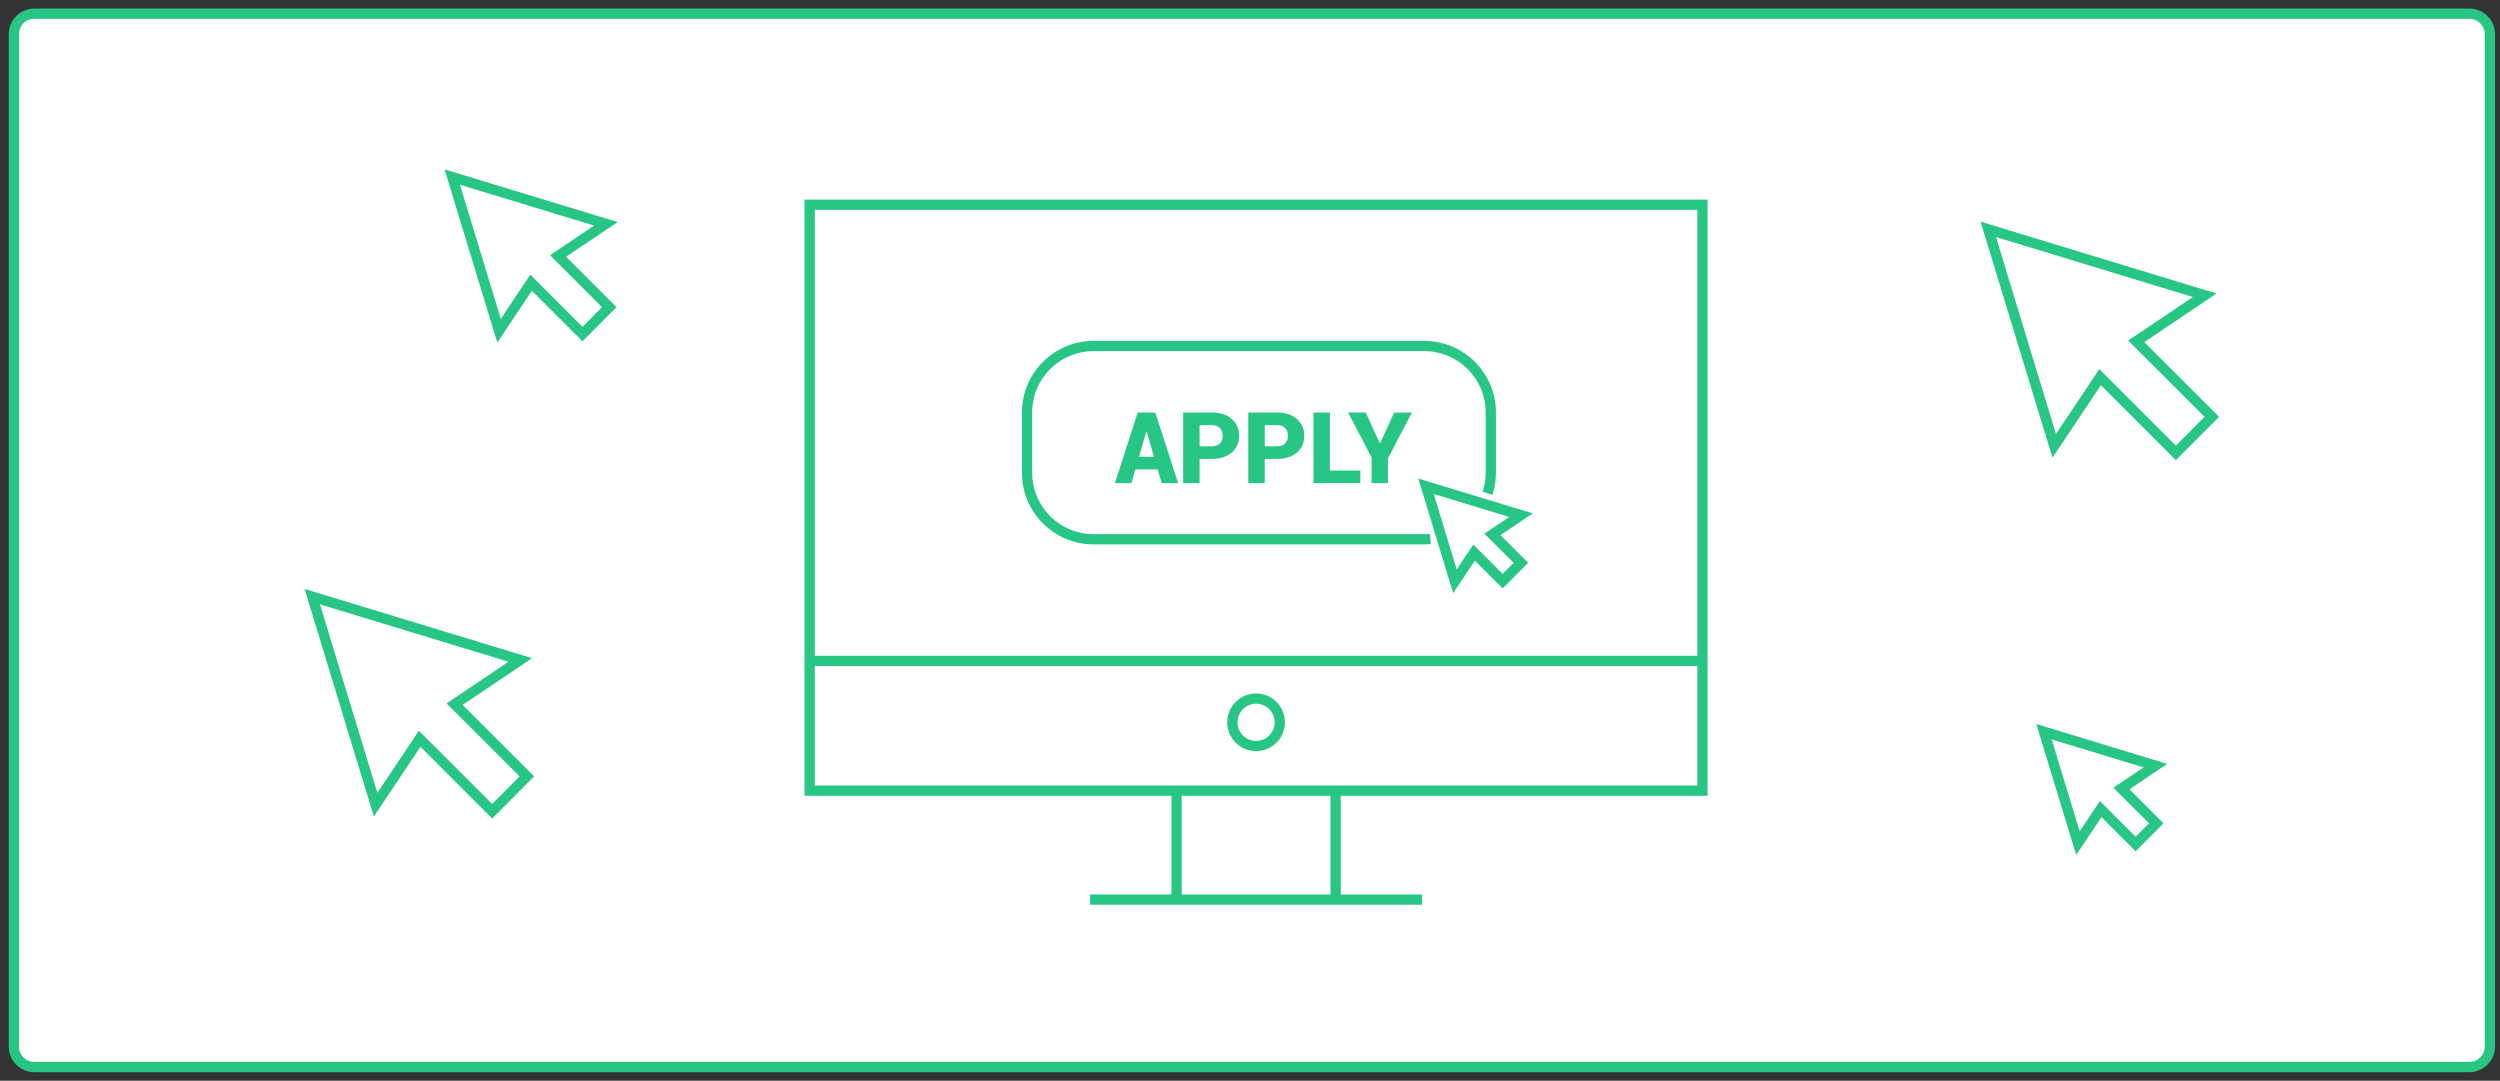 <?xml version="1.0" encoding="utf-8"?>
<!-- Generator: Adobe Illustrator 16.0.0, SVG Export Plug-In . SVG Version: 6.00 Build 0)  -->
<!DOCTYPE svg PUBLIC "-//W3C//DTD SVG 1.1//EN" "http://www.w3.org/Graphics/SVG/1.1/DTD/svg11.dtd">
<svg version="1.1" id="Layer_1" xmlns="http://www.w3.org/2000/svg" xmlns:xlink="http://www.w3.org/1999/xlink" x="0px" y="0px"
	 width="365.5px" height="158px" viewBox="0 0 365.5 158" enable-background="new 0 0 365.5 158" xml:space="preserve">
<rect x="0" y="0" width="365.5" height="158" fill="#333333" stroke="none"/>
<path fill="#FFFFFF" stroke="#27C685" stroke-width="1.5" stroke-miterlimit="10" d="M5.023,2h356c1.656,0,3,1.344,3,3v148.001
	c0,1.656-1.344,3-3,3h-356c-1.657,0-3-1.344-3-3V5C2.023,3.344,3.366,2,5.023,2z"/>
<g>
	<g>
		<path fill="none" stroke="#27C685" stroke-width="1.5" stroke-miterlimit="10" d="M248.904,29.936H118.375v85.659h130.529V29.936
			L248.904,29.936z"/>
	</g>
	
		<line fill="none" stroke="#27C685" stroke-width="1.5" stroke-miterlimit="10" x1="118.375" y1="96.627" x2="249.068" y2="96.627"/>
	<circle fill="none" stroke="#27C685" stroke-width="1.5" stroke-miterlimit="10" cx="183.639" cy="105.601" r="3.467"/>
	<line fill="none" stroke="#27C685" stroke-width="1.5" stroke-miterlimit="10" x1="159.37" y1="131.52" x2="207.91" y2="131.52"/>
	<g>
		
			<line fill="none" stroke="#27C685" stroke-width="1.5" stroke-miterlimit="10" x1="172.016" y1="115.656" x2="172.016" y2="131.376"/>
		
			<line fill="none" stroke="#27C685" stroke-width="1.5" stroke-miterlimit="10" x1="195.266" y1="115.656" x2="195.266" y2="131.376"/>
	</g>
</g>
<g>
	<path fill="#27C685" d="M209.611,72.219l7.098,2.162l3.934,1.197l-3.625,2.438l4.277,4.273l-1.607,1.613l-4.289-4.288l-2.43,3.635
		l-1.441-4.731L209.611,72.219 M207.357,69.964l0.816,2.691l1.916,6.3l1.442,4.732l0.922,3.026l1.76-2.632l1.414-2.116l2.997,2.997
		l1.063,1.063l1.062-1.064l1.606-1.613l1.058-1.063l-1.06-1.061l-2.987-2.983l2.11-1.421l2.619-1.761l-3.02-0.919l-3.934-1.197
		l-7.099-2.162L207.357,69.964L207.357,69.964z"/>
</g>
<g>
	<g>
		<path fill="#27C685" d="M46.784,88.357l17.731,5.398l9.823,2.991l-9.054,6.092l10.687,10.675l-4.018,4.031L61.24,106.834
			l-6.067,9.079l-3.603-11.818L46.784,88.357 M44.531,86.104l0.818,2.69l4.786,15.736l3.604,11.819l0.923,3.026l1.759-2.633
			l5.052-7.562l9.421,9.422l1.063,1.063l1.061-1.063l4.018-4.031l1.058-1.063l-1.06-1.059l-9.397-9.388l7.542-5.072l2.617-1.762
			l-3.017-0.918l-9.823-2.992l-17.731-5.397L44.531,86.104L44.531,86.104z"/>
	</g>
</g>
<g>
	<g>
		<path fill="#27C685" d="M291.818,34.658l18.521,5.643l10.262,3.124l-9.459,6.365l11.164,11.151l-4.195,4.212L306.918,53.96
			l-6.336,9.485l-3.764-12.346L291.818,34.658 M289.564,32.403l0.816,2.691l5,16.441l3.766,12.347l0.924,3.029l1.759-2.633
			l5.321-7.965l9.898,9.9l1.063,1.063l1.061-1.064L323.371,62l1.058-1.061l-1.061-1.059l-9.874-9.863l7.947-5.347l2.614-1.761
			l-3.018-0.918l-10.262-3.124l-18.522-5.643L289.564,32.403L289.564,32.403z"/>
	</g>
</g>
<g>
	<g>
		<path fill="#27C685" d="M299.963,108.107l8.641,2.632l4.787,1.456l-4.412,2.969l5.207,5.203l-1.957,1.965l-5.223-5.221
			l-2.955,4.424l-1.756-5.76L299.963,108.107 M297.71,105.854l0.817,2.69l2.332,7.669l1.757,5.76l0.923,3.028l1.759-2.633
			l1.94-2.904l3.93,3.929l1.063,1.063l1.063-1.063l1.957-1.966l1.057-1.062l-1.059-1.059l-3.918-3.914l2.897-1.953l2.618-1.76
			l-3.019-0.921l-4.787-1.454l-8.64-2.633L297.71,105.854L297.71,105.854z"/>
	</g>
</g>
<g>
	<g>
		<path fill="#27C685" d="M67.249,27.011l12.615,3.842l6.987,2.126l-6.44,4.334l7.602,7.595l-2.858,2.869l-7.623-7.621l-4.314,6.458
			l-2.563-8.407L67.249,27.011 M64.996,24.757l0.818,2.691l3.405,11.195l2.564,8.408l0.923,3.028l1.758-2.632l3.299-4.938
			l6.33,6.329l1.063,1.063l1.061-1.064l2.858-2.869l1.057-1.061l-1.06-1.059L82.76,37.54l4.928-3.316l2.617-1.761l-3.018-0.918
			L80.3,29.419l-12.615-3.842L64.996,24.757L64.996,24.757z"/>
	</g>
</g>
<path fill="none" stroke="#27C685" stroke-width="1.5" stroke-miterlimit="10" d="M209.115,78.8
	c-0.293,0.024-0.594,0.041-0.895,0.041h-48.329c-5.381,0-9.74-4.358-9.74-9.74v-8.774c0-5.381,4.359-9.74,9.74-9.74h48.329
	c5.383,0,9.738,4.359,9.738,9.74v8.774c0,1.056-0.17,2.069-0.479,3.02"/>
<g enable-background="new    ">
	<path fill="#27C685" d="M169.247,68.626h-3.254l-0.582,2.007H163l3.332-10.323h2.574l3.339,10.323h-2.411L169.247,68.626z
		 M166.524,66.783h2.191l-1.078-3.694h-0.042L166.524,66.783z"/>
	<path fill="#27C685" d="M175.379,67.095v3.538h-2.404V60.31h4.19c1.224,0,2.195,0.313,2.914,0.939
		c0.719,0.627,1.078,1.445,1.078,2.457c0,1.017-0.359,1.835-1.078,2.457c-0.718,0.621-1.689,0.932-2.914,0.932H175.379z
		 M175.379,65.252h1.787c0.52,0,0.916-0.144,1.188-0.43c0.271-0.285,0.408-0.653,0.408-1.103c0-0.459-0.136-0.835-0.408-1.128
		s-0.668-0.439-1.188-0.439h-1.787V65.252z"/>
	<path fill="#27C685" d="M184.908,67.095v3.538h-2.404V60.31h4.191c1.224,0,2.195,0.313,2.912,0.939
		c0.72,0.627,1.078,1.445,1.078,2.457c0,1.017-0.358,1.835-1.078,2.457c-0.717,0.621-1.688,0.932-2.912,0.932H184.908z
		 M184.908,65.252h1.787c0.52,0,0.914-0.144,1.188-0.43c0.271-0.285,0.407-0.653,0.407-1.103c0-0.459-0.136-0.835-0.407-1.128
		s-0.668-0.439-1.188-0.439h-1.787V65.252z"/>
	<path fill="#27C685" d="M194.438,68.789h4.445v1.844h-6.85V60.31h2.404V68.789L194.438,68.789z"/>
	<path fill="#27C685" d="M201.725,64.819h0.043l2.057-4.51h2.603l-3.51,6.693v3.63h-2.39v-3.751l-3.438-6.572h2.589L201.725,64.819z
		"/>
</g>
</svg>
